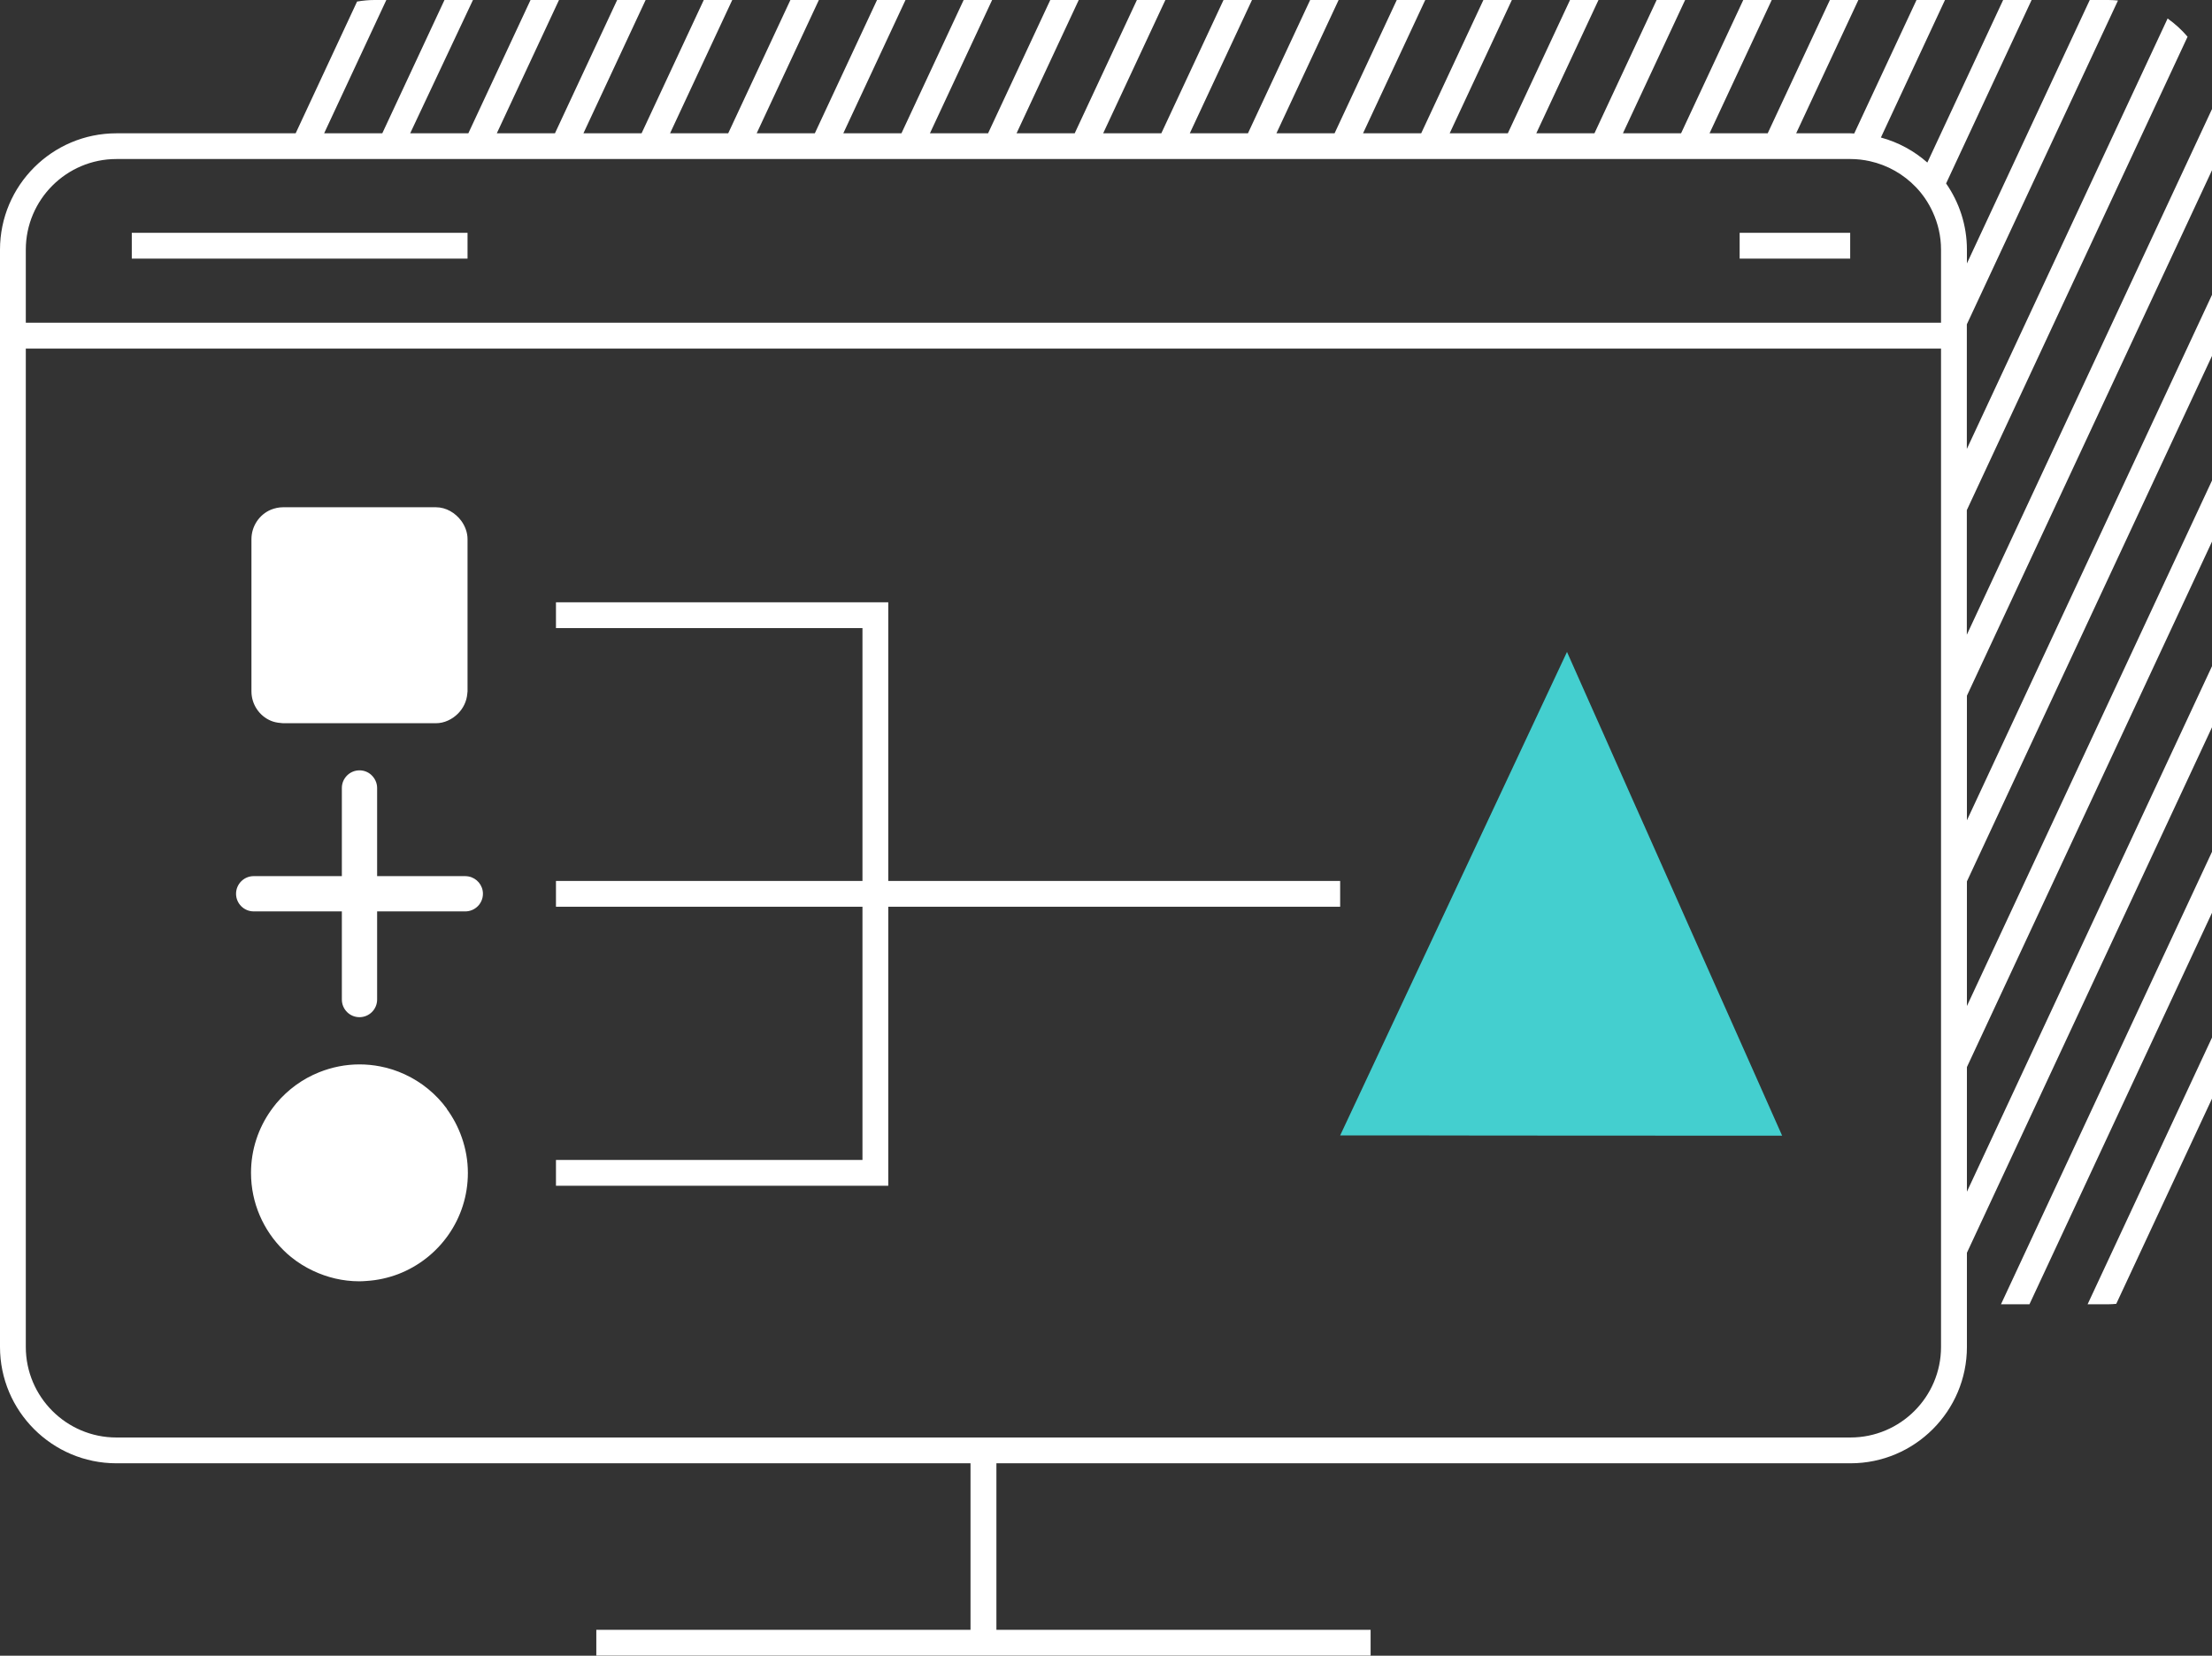 <?xml version="1.0" encoding="UTF-8"?>
<svg id="Layer_2" data-name="Layer 2" xmlns="http://www.w3.org/2000/svg" viewBox="0 0 257.14 192.51">
  <rect x="0" y="0" width="257.14" height="192.51" fill="#333333" stroke="none"/>
  <g id="Icons">
    <g>
      <polygon points="206.01 129.44 204.4 125.81 201.1 118.39 199.48 114.76 196.18 107.34 194.57 103.71 191.27 96.29 189.65 92.66 186.36 85.24 184.74 81.61 182.16 75.8 155.79 132.02 161.23 132.02 164.54 132.02 171.3 132.03 174.6 132.03 181.36 132.04 184.67 132.04 191.42 132.04 194.73 132.05 201.48 132.05 204.79 132.05 207.17 132.05 206.01 129.44" fill="#44cfcf" stroke-width="0"/>
      <g>
        <path d="m245.11,151.65c.3,0,.6-.02.9-.05l11.14-23.88v-7.1l-14.47,31.03h2.43Z" fill="#fff" stroke-width="0"/>
        <polygon points="235.92 151.65 257.14 106.13 257.14 99.04 232.61 151.65 235.92 151.65" fill="#fff" stroke-width="0"/>
        <path d="m257.14,19.78v-7.1l-28.5,61.12v-14.49l25.66-55.04c-.68-.8-1.46-1.51-2.32-2.12l-23.34,50.05v-14.49L246.21.06c-.36-.03-.73-.06-1.1-.06h-2.18l-14.28,30.63v-1.6c0-2.86-.9-5.51-2.42-7.7L236.17,0h-3.31l-8.81,18.9c-1.53-1.35-3.37-2.36-5.4-2.91l7.45-15.99h-3.31l-7.24,15.52c-.15,0-.3-.02-.45-.02h-6.3l7.23-15.5h-3.31l-7.23,15.5h-6.76l7.23-15.5h-3.31l-7.23,15.5h-6.76l7.23-15.5h-3.31l-7.23,15.5h-6.76l7.23-15.5h-3.31l-7.23,15.5h-6.76l7.23-15.5h-3.31l-7.23,15.5h-6.76l7.23-15.5h-3.31l-7.23,15.5h-6.76l7.23-15.5h-3.31l-7.23,15.5h-6.76l7.23-15.5h-3.31l-7.23,15.5h-6.76l7.23-15.5h-3.31l-7.23,15.5h-6.76l7.23-15.5h-3.31l-7.23,15.5h-6.76l7.23-15.5h-3.31l-7.23,15.5h-6.76l7.23-15.5h-3.31l-7.23,15.5h-6.76l7.23-15.5h-3.31l-7.23,15.5h-6.76l7.23-15.5h-3.31l-7.23,15.5h-6.76l7.23-15.5h-3.31l-7.23,15.5h-6.76l7.23-15.5h-3.31l-7.23,15.5h-6.76L54.98,0h-3.31l-7.23,15.5h-6.76L44.91,0h-1.38c-.69,0-1.36.07-2.02.18l-7.14,15.32H13.53C6.07,15.5,0,21.57,0,29.03v127.58c0,7.46,6.07,13.53,13.53,13.53h99.29v19.36h-43.5v3h90.01v-3h-43.5v-19.36h99.29c7.46,0,13.53-6.07,13.53-13.53v-10.95l28.5-61.12v-7.1l-28.5,61.12v-14.49l28.5-61.12v-7.1l-28.5,61.12v-14.49l28.5-61.12v-7.1l-28.5,61.12v-14.49l28.5-61.12Zm-31.5,67.55v69.28c0,5.81-4.73,10.53-10.53,10.53H13.53c-5.81,0-10.53-4.73-10.53-10.53V40.53h222.64v46.8ZM3,29.03c0-5.81,4.73-10.54,10.53-10.54h201.58c.77,0,1.53.09,2.25.25,2.08.46,3.93,1.53,5.35,3.01.81.84,1.47,1.82,1.96,2.89.62,1.34.97,2.82.97,4.38v8.5H3v-8.5Z" fill="#fff" stroke-width="0"/>
        <polygon points="37.65 30.07 40.96 30.07 47.71 30.07 51.02 30.07 54.35 30.07 54.35 27.07 52.42 27.07 49.11 27.07 42.36 27.07 39.05 27.07 32.29 27.07 31.5 27.07 15.32 27.07 15.32 30.07 31.5 30.07 37.65 30.07" fill="#fff" stroke-width="0"/>
        <polygon points="212.08 30.07 215.08 30.07 215.08 27.07 213.48 27.07 210.17 27.07 203.42 27.07 202.23 27.07 202.23 29.62 202.23 30.07 208.77 30.07 212.08 30.07" fill="#fff" stroke-width="0"/>
        <path d="m54.48,101.91c-.13-.02-.26-.04-.39-.04h-10.25v-10.25c0-.6-.27-1.14-.68-1.52-.36-.33-.84-.53-1.37-.53-1.13,0-2.05.92-2.05,2.05v10.25h-10.25c-1.13,0-2.05.92-2.05,2.05s.92,2.05,2.05,2.05h10.25v10.25c0,.58.24,1.1.62,1.47.37.36.87.58,1.43.58,1.13,0,2.05-.92,2.05-2.05v-10.25h10.25c1.13,0,2.05-.92,2.05-2.05,0-1-.72-1.83-1.66-2.01Z" fill="#fff" stroke-width="0"/>
        <path d="m31.5,83.81c.34.14.71.22,1.1.25.1,0,.19.03.3.03h17.78c.97,0,1.9-.45,2.58-1.14.6-.61.99-1.42,1.06-2.28,0-.1.03-.19.03-.28v-17.7c0-.77-.28-1.51-.72-2.12-.69-.94-1.78-1.59-2.95-1.59h-17.78c-.5,0-.97.11-1.4.28-1.37.57-2.27,1.94-2.27,3.43v17.7c0,1.49.9,2.85,2.27,3.42Z" fill="#fff" stroke-width="0"/>
        <path d="m51.95,128.92c-1.26-1.72-2.94-3.1-4.89-4-.91-.42-1.87-.74-2.88-.93-.78-.15-1.57-.23-2.39-.23-1.65,0-3.23.33-4.68.91-1.96.78-3.67,2.04-5,3.63-.22.26-.41.53-.61.8-1.46,2.06-2.32,4.56-2.32,7.27,0,3.52,1.45,6.7,3.77,8.99.28.28.58.55.89.8.78.63,1.64,1.17,2.56,1.6,1.63.77,3.45,1.22,5.38,1.22.28,0,.55-.02.83-.04,1.29-.08,2.53-.36,3.69-.8,4.73-1.82,8.09-6.39,8.09-11.76,0-1.44-.25-2.81-.7-4.1-.42-1.21-1.01-2.33-1.75-3.34Z" fill="#fff" stroke-width="0"/>
        <polygon points="148.14 102.43 144.83 102.43 138.08 102.43 134.77 102.43 128.01 102.43 124.7 102.43 117.95 102.43 114.64 102.43 107.88 102.43 104.57 102.43 103.26 102.43 103.26 90.74 103.26 83.64 103.26 70.03 102.85 70.03 99.54 70.03 92.79 70.03 89.48 70.03 82.72 70.03 79.41 70.03 72.65 70.03 69.34 70.03 64.63 70.03 64.63 73.03 67.94 73.03 71.25 73.03 78.01 73.03 81.32 73.03 88.08 73.03 91.39 73.03 98.14 73.03 100.26 73.03 100.26 75.58 100.26 90.07 100.26 97.17 100.26 102.43 97.81 102.43 94.5 102.43 87.75 102.43 84.44 102.43 77.68 102.43 74.37 102.43 67.61 102.43 64.63 102.43 64.63 105.43 66.22 105.43 72.97 105.43 76.28 105.43 83.04 105.43 86.35 105.43 93.1 105.43 96.41 105.43 100.26 105.43 100.26 111.66 100.26 118.76 100.26 133.25 100.26 134.87 99.51 134.87 92.75 134.87 89.44 134.87 82.69 134.87 79.38 134.87 72.62 134.87 69.31 134.87 64.63 134.87 64.63 137.87 67.91 137.87 71.22 137.87 77.98 137.87 81.29 137.87 88.04 137.87 91.35 137.87 98.11 137.87 101.42 137.87 103.26 137.87 103.26 133.91 103.26 126.81 103.26 112.32 103.26 105.43 106.48 105.43 113.24 105.43 116.55 105.43 123.3 105.43 126.61 105.43 133.37 105.43 136.68 105.43 143.44 105.43 146.75 105.43 153.5 105.43 155.79 105.43 155.79 102.43 154.9 102.43 148.14 102.43" fill="#fff" stroke-width="0"/>
      </g>
    </g>
  </g>
</svg>